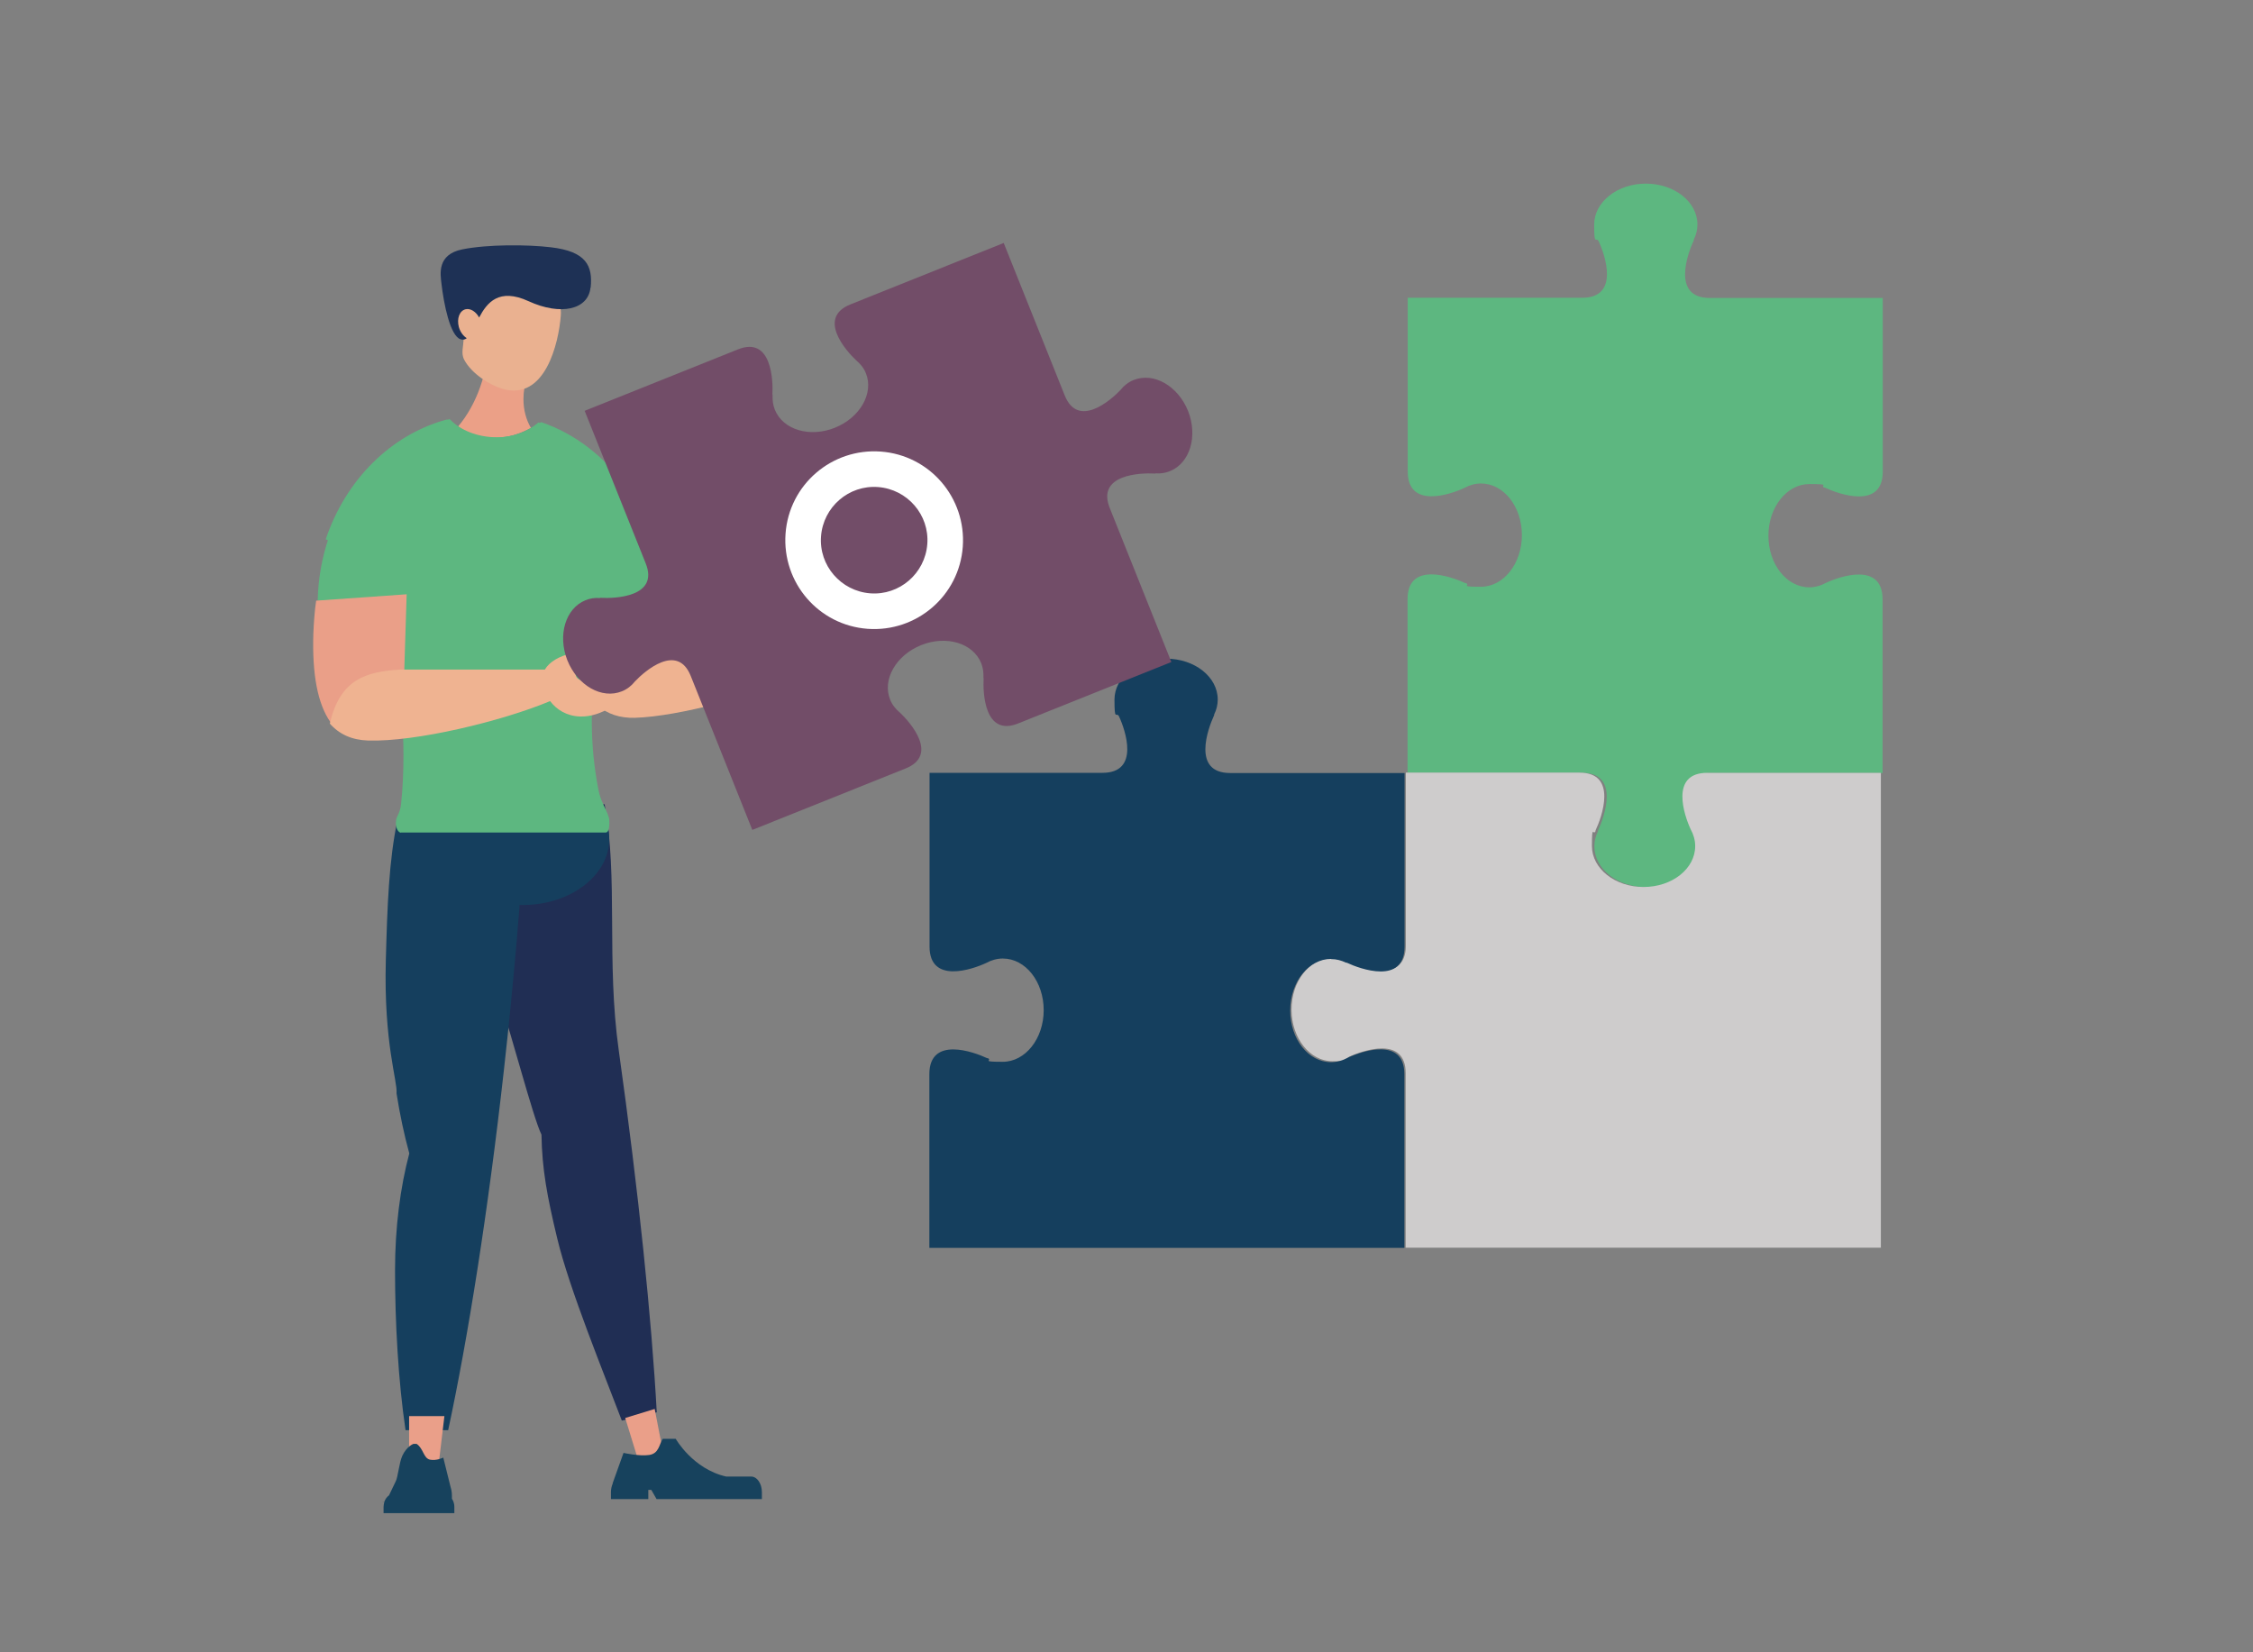 <?xml version="1.0" encoding="UTF-8"?>
<svg xmlns="http://www.w3.org/2000/svg" xmlns:xlink="http://www.w3.org/1999/xlink" version="1.1" viewBox="0 0 1200 880">
  <rect x="0" y="0" width="1200" height="880" fill="#808080" stroke="none"/>
  <!-- Generator: Adobe Illustrator 29.3.1, SVG Export Plug-In . SVG Version: 2.1.0 Build 151)  -->
  <defs>
    <style>
      .st0, .st1, .st2, .st3, .st4 {
        fill: none;
      }

      .st5 {
        fill: #299386;
      }

      .st6 {
        fill: #2e9285;
      }

      .st7 {
        fill: #eab190;
      }

      .st8 {
        fill: url(#Dégradé_sans_nom_29);
        opacity: .4;
      }

      .st9 {
        fill: #1a162e;
      }

      .st1 {
        stroke: #3e2b68;
      }

      .st1, .st3 {
        stroke-width: 2.3px;
      }

      .st1, .st3, .st10, .st4 {
        stroke-miterlimit: 10;
      }

      .st11 {
        fill: #56b6ca;
      }

      .st12 {
        fill: #e8bea9;
      }

      .st13 {
        fill: #154859;
      }

      .st2, .st14 {
        display: none;
      }

      .st15 {
        fill: #2b677e;
      }

      .st16 {
        fill: #42614c;
      }

      .st17 {
        fill: #324673;
      }

      .st18 {
        fill: #9dd1f1;
      }

      .st19 {
        fill: #2b2b47;
      }

      .st20 {
        fill: #eba087;
      }

      .st21 {
        fill: #278eae;
      }

      .st3 {
        stroke: #382b66;
      }

      .st22 {
        fill: #095b67;
      }

      .st23 {
        fill: #202e54;
      }

      .st24 {
        opacity: .2;
      }

      .st24, .st25 {
        fill: #fff;
      }

      .st26 {
        fill: #ecf5fc;
      }

      .st27 {
        fill: #5db77f;
      }

      .st28 {
        fill: #688997;
      }

      .st29 {
        fill: #fecb4b;
      }

      .st30 {
        fill: #edb6a2;
      }

      .st10 {
        fill: #bfcad0;
        stroke: #94a3ba;
        stroke-width: 1.7px;
      }

      .st10, .st31 {
        opacity: .3;
      }

      .st32 {
        isolation: isolate;
      }

      .st33 {
        fill: #9a9999;
      }

      .st34 {
        fill: #63718a;
      }

      .st35 {
        fill: #11353e;
      }

      .st36 {
        fill: #1e3155;
      }

      .st37 {
        fill: #cecee9;
      }

      .st38 {
        fill: #d9e8e6;
      }

      .st39 {
        fill: #e5803d;
      }

      .st40 {
        fill: #5db780;
      }

      .st41 {
        fill: #633f0e;
      }

      .st42 {
        fill: #0a343b;
      }

      .st43 {
        fill: #ea9f88;
      }

      .st44 {
        fill: #fbd0bb;
      }

      .st45 {
        fill: #3e9068;
      }

      .st46 {
        fill: #415980;
      }

      .st47 {
        fill: #f3f2f2;
      }

      .st48 {
        fill: #749dd3;
      }

      .st49 {
        fill: #6e819e;
      }

      .st50 {
        fill: #808181;
      }

      .st51 {
        fill: #724d68;
      }

      .st4 {
        stroke: #3e9068;
        stroke-width: .8px;
      }

      .st52 {
        fill: #d3af95;
      }

      .st53 {
        fill: #ea9f89;
      }

      .st54 {
        fill: #dedede;
      }

      .st55 {
        fill: #efb391;
      }

      .st56 {
        fill: #e9e5dd;
      }

      .st57 {
        fill: #528bbf;
      }

      .st58 {
        fill: #e2e2e1;
      }

      .st59 {
        fill: #1e1e1c;
      }

      .st60 {
        fill: #f2f2f2;
      }

      .st60, .st61 {
        mix-blend-mode: multiply;
      }

      .st62 {
        fill: #d08f5a;
      }

      .st63 {
        fill: #17425d;
      }

      .st64 {
        fill: #43b8b0;
      }

      .st65 {
        fill: #cecccc;
      }

      .st66 {
        fill: #f3c6a0;
      }

      .st67 {
        fill: #89bcc9;
        opacity: .7;
      }

      .st31 {
        fill: #c7d0dd;
      }

      .st68 {
        fill: #153f5e;
      }

      .st69 {
        fill: #f9f19a;
      }

      .st70 {
        fill: #aecde0;
      }

      .st71 {
        fill: #f7f9fb;
      }

      .st72 {
        clip-path: url(#clippath);
      }

      .st73 {
        fill: #999;
      }

      .st74, .st61 {
        fill: #cdcccc;
      }

      .st75 {
        fill: #bb745d;
      }
    </style>
    <linearGradient id="Dégradé_sans_nom_29" data-name="Dégradé sans nom 29" x1="761.8" y1="18.2" x2="761.8" y2="122.4" gradientTransform="translate(164.2 342.9) rotate(.6)" gradientUnits="userSpaceOnUse">
      <stop offset=".2" stop-color="#405150"/>
      <stop offset="1" stop-color="#8dcad2" stop-opacity="0"/>
    </linearGradient>
    <clipPath id="clippath">
      <rect class="st0" x="0" y=".1" width="1198.6" height="674.6"/>
    </clipPath>
  </defs>
  <g class="st32">
    <g id="Ebene_1" class="st14">
      <g>
        <path class="st23" d="M925.2,419.2c-1.6,27.2-.3,34.9-7.7,69.3-11.5,53.4-10.2,40.8-11.3,48.3-5.1,13.2-20.1,71.1-25.7,82.2-.3,22.6-3.7,40.3-10.3,67.8-7.8,32.8-30.7,88.5-42.2,119l-22.8-5.4c3.3-60.8,11.8-144.2,24.8-236,8.3-58.8.3-113.4,9.4-161.1l85.8,15.9Z"/>
        <path class="st68" d="M974.6,413.5c5.7,26.8,6.6,56.2,7.5,91.4,1.5,54.6-7.8,79.5-7,87.1-2.2,14-5.1,27.2-8.4,39.3,5.9,22,9.3,48.3,9.3,76.6,0,33.8-2,71.9-6.9,104.3h-27.8c-12.9-59.9-26.1-143-36.5-235.3-6.6-59.1-11.3-114.8-14-163.3h83.8Z"/>
        <path class="st68" d="M836.3,425.9c0,23.8,25.3,43.2,56.5,43.2s56.5-19.3,56.5-43.2c0-23.8-25.3-43.2-56.5-43.2-31.2,0-56.5,19.3-56.5,43.2Z"/>
        <polygon class="st53" points="947.4 831.7 967 831.7 967 802.9 944 802.9 947.4 831.7"/>
        <path class="st63" d="M937.5,862v4.2h46.2v-4.2c0-1.1-.2-2.1-.5-3.1,2-.1,1.6-.1,0-.1-.6-1.8-1.7-3.3-3.1-4.3-1.3-2.5-2.9-5.7-4.4-9.2-1.4-3-2.1-12.2-4.2-16.7-2.9-6.3-7.2-7.7-7.2-7.7h-2.1c-4.6,3.1-4.4,9.3-8.7,10.3-4.3.9-8.7-1.3-8.7-1.3l-4.8,19.3c-.5,1.6-.8,3.5-.8,5.6v2c-1,1.5-1.5,3.3-1.5,5.3ZM957,853.3h0s-1.3,0-1.3,0h0s1.3,0,1.3,0Z"/>
        <polygon class="st53" points="801.1 826.6 817.4 831.6 825.8 804.1 806.6 798.2 801.1 826.6"/>
        <path class="st63" d="M834,846.8l-7.1-19.9s-10.4,2.3-16.8,1.4c-6.4-1-6.3-6.8-8.9-10.6h-8.5s-11.1,19.7-33,24.7h-16.4c-3.8,0-6.9,4.6-6.9,10.2v4.5h68.8l3.5-6h1.9v6h24.5v-4.5c0-2.1-.5-4.1-1.2-5.7Z"/>
        <path class="st20" d="M951.7,163c-9.2,3.4-19.6,5.3-30.6,5.3s-24.5-2.5-34.5-6.9c4-5,6.4-11.6,6.4-18.8s-4.4-18.5-11.2-23.7v-12.3h40.9c1.8,22.9,12.8,43,29.1,56.4Z"/>
        <path class="st7" d="M867.9,83.9c-1.3-17.9,18.2-19.9,32.5-21,9.2-.7,17.5,0,23.6,9.1,1.5-2.2,4.8,1.7,7.2,1.6,4.9-.2,7.9,1.3,8.2,8.2.3,6.9-2.4,16.5-7.3,16.7-.2,0-.5,0-.7,0-.2,5.6-1.3,7.8-3.7,12.4-4.7,9-13.4,18.5-21.9,21-27.8,8-36.7-30.1-38-48Z"/>
        <path class="st41" d="M858,65.1c-1.5-14.4,10.7-25.3,33.7-28,15.3-1.8,24,.3,40.5,3.6,16.8,3.3,14.4,16.4,13.7,22-1.6,14-5.8,34.5-12.6,36.7-1.6.5-2.9.2-4.1-.7,2.3-1.4,4.2-4,5.1-7.2,1.5-5.5-.4-10.7-4.4-11.7-3.2-.8-6.8,1.6-8.8,5.4-5.2-9.8-13-19.5-32.3-10.6-21.1,9.7-29.4,4.9-30.9-9.5Z"/>
        <path class="st27" d="M924.7,274.6c-43.8,0-85.5-2.3-123.4-6.5,2.1-54,34.9-99.2,79.5-114.4,7,6.1,17.3,9.9,28.9,9.9s24-4.7,30.9-11.9c48.5,13,84.8,60.9,86.2,118.5-32,2.8-66.4,4.4-102.1,4.4Z"/>
        <path class="st43" d="M801.1,267.6l-2.4,42.2c22.8,5.4,37.5,15,42.3,29.9,8.7-9.5,13.6-25.3,14.9-47.6.3-5.2-.9-17.7-1.3-22.6l-53.5-2Z"/>
        <path class="st55" d="M843.8,338.7c-4-24.7-19.8-29.4-39.8-31.8h0l-88.1-5.1c-2.4-4.3-8.2-7.9-15.9-9.8-1.4-.3-3.2,1.7-3.2,3.1-.4,6.2,3.6,12-8.5,11.7-5.6-.2-16.8-.8-22.8-1.9-1.5-.3-6.7-.2-3.5,4.4,5,7.2,17,16.6,30.1,17,8.3.2,14.7-3,19-7.3,28.2,12.6,79.5,26.9,108.7,27.7,9.8.3,17.8-2.4,24.1-8Z"/>
        <path class="st27" d="M972.3,421.8h-133.7c-3.1,0-2.5-8.5-2.1-9.8,2.6-7.7,5.2-9.7,6.9-18.4,2.7-13.8,4.2-28.8,4.2-44.7,0-50.4-15.2-98-35.1-126.2,13.2-32.7,38.6-58.1,69.9-68.7,7,6.1,17.3,9.9,28.9,9.9,12.8,0,24-4.7,30.9-11.9,36.6,9.8,64.8,40,77.7,78.7-28.9,12.7-49.3,70.6-49.3,140.7s.6,21.6,1.6,31.9c.6,5.6,2.9,8,3.2,10,.8,5.6-1.6,8.5-3.2,8.5Z"/>
        <path class="st55" d="M979.5,266.1l1.6,50.6c25,4.9,30.7,15.4,37.4,32.8,8.3-11.9,12-31.2,11.2-57.8-.2-6.2-1.8-16.1-2.7-21.9l-47.5-3.7Z"/>
        <path class="st55" d="M1018.7,350.5c-6.7-29.3-24.1-33.8-45.7-35.2h-94.7c-3-5.1-9.6-9-18-10.7-1.5-.3-3.2,2.3-3.2,3.9.2,7.4,5.1,14.1-8,14.5-6,.2-18.1.2-24.6-.8-1.6-.2-7.1.2-3.3,5.4,6,8.2,19.8,18.7,33.8,18.3,8.9-.3,15.4-4.6,19.6-10,31.4,13.1,87.7,26.7,119,25.7,10.5-.3,18.8-4.1,25-11.2Z"/>
      </g>
      <g>
        <path class="st74" d="M204,125.1h231.1c12.9,0,23.3,10.4,23.3,23.3v206.7c0,12.9-10.4,23.3-23.3,23.3h-231.1c-12.9,0-23.3-10.4-23.3-23.3v-206.7c0-12.9,10.4-23.3,23.3-23.3Z"/>
        <path class="st47" d="M234.7,125.1h202c12.9,0,23.3,10.4,23.3,23.3v206.7c0,12.9-10.4,23.3-23.3,23.3h-202c-12.9,0-23.3-10.4-23.3-23.3v-206.7c0-12.9,10.4-23.3,23.3-23.3Z"/>
        <ellipse class="st54" cx="336" cy="252.1" rx="82.8" ry="82.7"/>
        <path class="st74" d="M336,169.4c-2.1,0-4.2.1-6.2.3,42.8,3.2,76.6,38.9,76.6,82.4s-33.8,79.3-76.6,82.4c2.1.2,4.1.3,6.2.3,45.7,0,82.8-37,82.8-82.7s-37.1-82.7-82.8-82.7Z"/>
        <g>
          <path class="st50" d="M303,252.1c0,7-5.7,12.7-12.7,12.7s-12.7-5.7-12.7-12.7,5.7-12.7,12.7-12.7,12.7,5.7,12.7,12.7Z"/>
          <path class="st50" d="M380.5,252.1c0,7-5.7,12.7-12.7,12.7s-12.7-5.7-12.7-12.7,5.7-12.7,12.7-12.7,12.7,5.7,12.7,12.7Z"/>
        </g>
        <g>
          <path class="st33" d="M290.3,239.5c-.8,0-1.6,0-2.4.2,5.9,1.1,10.3,6.2,10.3,12.4s-4.4,11.3-10.3,12.4c.8.1,1.6.2,2.4.2,7,0,12.7-5.7,12.7-12.7s-5.7-12.7-12.7-12.7Z"/>
          <path class="st33" d="M367.8,239.5c-.8,0-1.6,0-2.4.2,5.9,1.1,10.3,6.2,10.3,12.4s-4.4,11.3-10.3,12.4c.8.1,1.6.2,2.4.2,7,0,12.7-5.7,12.7-12.7s-5.7-12.7-12.7-12.7Z"/>
        </g>
      </g>
      <path class="st44" d="M641.7,292.1c7.3,1.6,12.5,6.2,11.6,10.2-.9,4-7.5,6-14.9,4.4-7.3-1.6-12.5-6.2-11.6-10.2.9-4,7.5-6,14.9-4.4Z"/>
      <path class="st61" d="M722.1,305.3c2.4-1.8,5.4-2.5,8.3-2l34.4,5.9c2.8.5,5.4-1.4,5.9-4.2v-.5c.5,0,.9.1,1.3.2.2,0,6.1.6,14.9,3l8.1-24.6c-9.6-2.8-17-3.8-19.8-4.1v-.6c.6-2.8-1.3-5.4-4.1-5.9l-21.5-3.7-.8,20.3-107.9,2.2-1.7,17.1,63.5,11.1,19.3-14.1Z"/>
      <path class="st74" d="M1422.2,546.4c-54.5,69.7-355,151.9-414.5,160.6-80.1,11.8-149.4-.4-184.4-14.4-23.6-9.5-37.4-21.1-42-35.5-9.2-28.5,17.3-70.4,43-110.8,21.9-34.5,44.5-70.1,50.1-103.8,8.9-53.8,1.1-96.7-23.3-127.7-32.1-40.7-80.6-44.7-82.7-44.8-7.1-.5-13.3,4.8-13.8,11.9-.5,7.1,4.8,13.3,11.9,13.9.4,0,39.7,3.5,64.5,35.3,19.5,25,25.6,61.1,17.9,107.2-4.7,28.5-25.9,61.9-46.4,94.2-30.2,47.6-58.7,92.5-45.8,132.6,7.1,22.2,25.8,39,57,51.5,34,13.6,80.8,20.9,129.3,20.9s46.1-1.6,68.6-4.9c64.2-9.5,371.4-93.9,431.1-170.3"/>
      <path class="st60" d="M766.3,295.8c.1,0,3.2.3,8.2,1.4l-.9-26.5c-3-.5-5-.6-5.3-.7-7.1-.5-13.3,4.8-13.8,11.9-.5,7.1,4.8,13.3,11.9,13.9Z"/>
      <g>
        <path class="st74" d="M519.2,264.1c-6.9-1.2-13.4,3.4-14.6,10.3-1.2,6.9,3.5,13.4,10.4,14.6l83.3,14.2,4.3-24.9-83.3-14.2Z"/>
        <path class="st74" d="M527.3,191c-6.9-1.2-13.4,3.4-14.6,10.3-1.2,6.9,3.5,13.4,10.4,14.6l66.3,11.3,4.3-24.9-66.3-11.3Z"/>
        <path class="st47" d="M765.4,263.6l-34.4-5.9c-2.9-.5-5.5-2.2-7.2-4.6l-42.3-61.7c-3.6-5.2-9.1-8.7-15.2-9.8l-63.4-11.1c-5.7-1-16.6,34.7-24.3,79.7-7.7,45-9.3,82.3-3.6,83.3l63.4,11.1c6.2,1.1,12.6-.4,17.6-4.1l60.4-44.1c2.4-1.8,5.4-2.5,8.3-2l34.4,5.9c2.8.5,5.4-1.4,5.9-4.2l4.6-26.6c.5-2.8-1.4-5.4-4.2-5.9Z"/>
      </g>
      <path class="st51" d="M636.8,216.5c-24.3,0-44.1,19.7-44.1,44.1s19.7,44.1,44.1,44.1,44.1-19.7,44.1-44.1h0c0-24.3-19.7-44.1-44.1-44.1ZM636.8,287c-14.6,0-26.4-11.8-26.4-26.4s11.8-26.4,26.4-26.4,26.4,11.8,26.4,26.4h0c0,14.6-11.8,26.4-26.4,26.4Z"/>
      <rect class="st0" x="0" y="-64.9" width="1200.2" height="675.3"/>
    </g>
    <g id="Ebene_1_Kopie" class="st14">
      <g>
        <ellipse class="st42" cx="1024.3" cy="358" rx="261.9" ry="127.5" transform="translate(655.6 1378.5) rotate(-89.4)"/>
        <rect class="st22" x="1002.5" y="96" width="21.9" height="523.8" transform="translate(3.8 -10.7) rotate(.6)"/>
        <ellipse class="st68" cx="996.2" cy="357.7" rx="261.9" ry="127.5" transform="translate(628 1350.1) rotate(-89.4)"/>
        <ellipse class="st25" cx="971.2" cy="354.9" rx="199.4" ry="95" transform="translate(606.1 1322.4) rotate(-89.4)"/>
        <ellipse class="st51" cx="956.2" cy="356" rx="138.1" ry="65" transform="translate(590.1 1308.4) rotate(-89.4)"/>
        <ellipse class="st25" cx="936.8" cy="356.2" rx="83" ry="40.5" transform="translate(570.7 1289.2) rotate(-89.4)"/>
        <ellipse class="st73" cx="925.5" cy="356.1" rx="35.9" ry="17.4" transform="translate(559.7 1277.8) rotate(-89.4)"/>
        <polygon class="st56" points="836.1 358.2 836.2 345.7 925.5 352.9 836.1 358.2"/>
        <polygon class="st40" points="362.3 402 298.6 401.3 326 345.4 299.8 288.8 363.4 289.5 432.6 346.5 362.3 402"/>
        <polygon class="st28" points="836.1 359.2 830.8 359.7 830.9 343.7 836.2 344.3 836.1 359.2"/>
        <polygon class="st45" points="830.8 360.6 805.6 365.4 805.9 337.5 831 342.8 830.8 360.6"/>
        <polygon class="st45" points="298.6 401.3 362.3 402 432.6 346.5 326 345.4 298.6 401.3"/>
        <polygon class="st40" points="338.9 352.2 778.6 372.4 805.6 367.7 805.9 335.6 778.7 330.3 339.1 341.3 338.9 352.2"/>
        <polygon class="st25" points="836.2 352 836.2 345.7 925.5 352.9 836.2 352"/>
        <polygon class="st45" points="638.7 333.6 339.1 341.1 338.9 351.9 638.4 365.7 638.7 333.6"/>
        <polygon class="st24" points="347 344.7 778.8 343.3 826.7 350.6 826.7 346.9 778.8 337 347 343.5 347 344.7"/>
        <polygon class="st24" points="413.2 339.2 423.3 339 363.4 289.5 299.9 288.8 305.7 291.4 362.3 294.1 413.2 339.2"/>
        <polygon class="st16" points="415 360.4 338.9 352.2 420.3 355.7 415 360.4"/>
        <polygon class="st8" points="958.1 473.7 891.1 473 925.7 369.1 958.1 473.7"/>
        <polygon class="st56" points="854.8 330.8 857.9 320.7 928 348.2 854.8 330.8"/>
        <polygon class="st40" points="462.5 250.9 411.4 234.9 447 196.5 439.7 144.6 490.8 160.6 532.6 223.3 462.5 250.9"/>
        <polygon class="st28" points="854.5 331.5 850.1 330.7 854.2 317.8 858.3 319.6 854.5 331.5"/>
        <polygon class="st45" points="849.9 331.4 828.5 329.2 835.5 306.7 854.4 317.1 849.9 331.4"/>
        <polygon class="st45" points="411.4 234.9 462.5 250.9 532.6 223.3 447 196.5 411.4 234.9"/>
        <polygon class="st40" points="455.8 205.1 805 328.2 827.9 331 835.9 305.2 815.3 294.4 458.5 196.4 455.8 205.1"/>
        <polygon class="st25" points="856.3 325.8 857.9 320.7 928 348.2 856.3 325.8"/>
        <polygon class="st45" points="701.8 263 458.6 196.2 455.9 204.9 693.7 288.8 701.8 263"/>
        <polygon class="st24" points="464.1 201.1 812.2 304.8 849 322.4 850 319.4 813.8 299.8 464.4 200.1 464.1 201.1"/>
        <polygon class="st24" points="518.7 212.8 526.9 215 490.8 160.6 439.7 144.6 443.7 148.1 488.7 164 518.7 212.8"/>
        <polygon class="st16" points="515.1 230.2 455.8 205.1 520.4 227.7 515.1 230.2"/>
        <polygon class="st56" points="871.6 380.1 869 372.2 926.5 357.7 871.6 380.1"/>
        <polygon class="st40" points="583.8 508.3 543.7 521.4 549 480.4 520.6 450.6 560.6 437.5 616.1 458.5 583.8 508.3"/>
        <polygon class="st28" points="871.8 380.7 868.6 382.1 865.3 372 868.7 371.3 871.8 380.7"/>
        <polygon class="st45" points="868.7 382.7 854 391.1 848.2 373.5 865.1 371.5 868.7 382.7"/>
        <polygon class="st45" points="543.7 521.4 583.8 508.3 616.1 458.5 549 480.4 543.7 521.4"/>
        <polygon class="st40" points="558.6 482 838.6 401.2 854.5 392.5 847.9 372.3 829.7 374.8 556.3 475.1 558.6 482"/>
        <polygon class="st25" points="870.3 376.1 869 372.2 926.5 357.7 870.3 376.1"/>
        <polygon class="st45" points="742.6 406.6 556.3 475 558.5 481.8 749.2 426.8 742.6 406.6"/>
        <polygon class="st24" points="562 475.6 832.5 382.9 864.1 377.3 863.3 374.9 831.2 378.9 561.8 474.8 562 475.6"/>
        <polygon class="st24" points="602.4 458.1 608.7 455.8 560.6 437.5 520.6 450.6 524.8 450.9 560.8 440.6 602.4 458.1"/>
        <polygon class="st16" points="608 470.9 558.6 482 610.3 466.9 608 470.9"/>
      </g>
      <g>
        <path class="st23" d="M355,480.5c1.3,21.5.3,27.6,6.1,54.8,9.1,42.2,8.1,32.3,8.9,38.2,4,10.4,15.9,56.2,20.3,65,.3,17.8,2.9,31.9,8.1,53.6,6.2,26,24.2,70,33.4,94.1l18-4.3c-2.6-48.1-9.4-114-19.6-186.6-6.6-46.5-.2-89.6-7.4-127.4l-67.8,12.6Z"/>
        <path class="st68" d="M315.9,476c-4.5,21.2-5.2,44.4-6,72.3-1.2,43.2,6.2,62.9,5.6,68.8,1.8,11.1,4,21.5,6.6,31.1-4.6,17.4-7.3,38.2-7.3,60.5,0,26.7,1.6,56.9,5.5,82.4h22c10.2-47.3,20.6-113.1,28.8-186.1,5.3-46.7,8.9-90.8,11.1-129.1h-66.2Z"/>
        <path class="st68" d="M425.3,485.7c0,18.8-20,34.1-44.7,34.1-24.7,0-44.7-15.3-44.7-34.1,0-18.8,20-34.1,44.7-34.1,24.7,0,44.7,15.3,44.7,34.1Z"/>
        <polygon class="st53" points="337.4 806.6 322 806.6 322 783.8 340.2 783.8 337.4 806.6"/>
        <path class="st63" d="M344.1,826.4v-1.6c0-1.6-.2-3.1-.7-4.4l-3.8-15.2s-3.5,1.8-6.9,1c-3.4-.7-3.2-5.7-6.9-8.1h-1.6s-3.4,1.1-5.7,6.1c-1.7,3.6-2.3,10.8-3.4,13.2-1.2,2.7-2.5,5.3-3.5,7.2-1.1.8-2,1.9-2.5,3.4-1.3,0-1.6,0,0,.1-.2.8-.4,1.6-.4,2.4v3.3h36.6v-3.3c0-1.6-.5-3-1.2-4.2ZM330.9,823.6h0s-1.1,0-1.1,0h0s1,0,1,0Z"/>
        <polygon class="st53" points="453.1 802.6 440.2 806.5 433.6 784.8 448.7 780.1 453.1 802.6"/>
        <path class="st63" d="M427.1,818.5l5.6-15.7s8.2,1.8,13.3,1.1c5-.8,5-5.3,7-8.4h6.7s8.8,15.6,26.1,19.5h12.9c3,0,5.5,3.6,5.5,8.1v3.6s-54.4,0-54.4,0l-2.7-4.8h-1.5s0,4.8,0,4.8h-19.3v-3.6c0-1.7.4-3.2,1-4.5Z"/>
        <path class="st20" d="M345.5,274.7c5.5,2.7,11.8,4.2,18.5,4.2,7.7,0,14.8-2,20.9-5.4-2.4-4-3.8-9.2-3.8-14.9,0-7.8,2.7-14.6,6.8-18.7v-9.7h-24.7c-1.1,18.1-7.8,34-17.6,44.6Z"/>
        <path class="st7" d="M394.3,210.6c-2.8-13.9-18.1-11.4-29.2-9.2-7.2,1.4-13.4,3.7-16.1,11.9-1.6-1.3-3.3,2.3-5.2,2.7-3.8.9-5.8,2.7-4.5,8,1.3,5.3,5.3,12.1,9.1,11.2.2,0,.3-.1.5-.2,1.3,4.2.6,8,3.4,10.9,5.5,5.9,16.1,9.1,23.1,9.2,22.9.3,21.6-30.6,18.8-44.6Z"/>
        <path class="st69" d="M405.4,192.7c-1.9-11.3-7.2-17.4-25.4-14.6-12.1,1.8-31.9,7.2-43.7,13.1-12.1,6.1-7.5,15.5-5.8,19.7,4.1,10.3,11.6,25.1,17.3,25.3,1.3,0,2.3-.5,3-1.4-2-.6-4-2.2-5.4-4.4-2.3-3.9-1.9-8.3.9-9.8,2.3-1.3,5.5-.2,7.8,2.3,1.9-8.6,5.8-17.6,22.4-14.9,18.1,3,30.9-4,29-15.3Z"/>
        <path class="st48" d="M355.4,366.1c34.6,0,67.6-1.8,97.5-5.1-1.6-42.7-27.6-78.4-62.9-90.5-5.5,4.8-13.7,7.8-22.8,7.8-10.1,0-19-3.7-24.4-9.4-38.4,10.3-67.1,48.2-68.1,93.7,25.3,2.2,52.5,3.4,80.7,3.4Z"/>
        <path class="st48" d="M317.8,482.5c1.3,0,103.3,0,105.7,0,2.4,0,1.9-6.8,1.6-7.7-2-6.1-4.1-7.7-5.5-14.6-2.1-10.9-3.3-22.8-3.3-35.4,0-39.9,12-77.5,27.7-99.7-10.4-25.9-30.5-45.9-55.2-54.3-5.5,4.8-13.7,7.8-22.8,7.8-10.1,0-19-3.7-24.4-9.4-28.9,7.8-52.4,31.2-62.6,61.8,22.8,10.1,40.1,56.2,40.1,111.7,0,8.7-.4,17.1-1.2,25.2-.4,4.4-2.3,6.3-2.5,7.9-.6,4.4,1.2,6.7,2.5,6.7Z"/>
        <path class="st20" d="M442.4,357.4c4.7,46.4-2.2,52.7-11.8,53.6-9.5.9-18-3.9-22.8-50.4-4.7-46.4-.9-84.8,8.7-85.7,9.5-.9,21.1,36,25.8,82.4Z"/>
        <path class="st20" d="M421.8,254.6c3.8,11.1,2,21.3-5.1,23.6-7.1,2.3-13.1-5.4-16.9-16.5-3.8-11.1-4.6-14.2,2.5-16.4,7.1-2.3,15.6-1.7,19.5,9.3Z"/>
        <path class="st55" d="M440.7,401.2c-5.1.9-14.6,1.2-19.4,1.2-10.3,0-6.7-5.4-6.7-11.3,0-1.3-1.4-3.3-2.6-3-6.6,1.5-11.7,4.8-13.9,8.8l-74.8,2.4v-40.6s-46.7,4.8-46.7,4.8c-.6,4.6-.9,12.1-.9,17,0,37.3,10.6,56,32.4,56,24.7,0,68.9-12.1,93.4-23.3,3.4,4.2,8.7,7.4,15.7,7.4,11.1,0,21.7-8.6,26.3-15.3,2.9-4.2-1.5-4.4-2.8-4.2Z"/>
      </g>
      <g>
        <circle class="st39" cx="70.1" cy="746.7" r="4.5"/>
        <path class="st11" d="M84.6,762.6l4.1-17.2c-1.9-.2-3.9-.5-5.8-1-3.1-.8-6-1.9-8.8-3.3l-4.2,17.2c2.8,1.4,5.8,2.5,8.8,3.2,1.9.5,3.8.8,5.8,1Z"/>
        <path class="st17" d="M229.6,554l-2.1-8.2c-4.2,1.4-8.6,2.6-13,3.6-2.7.7-5.5,1.2-8.2,1.8l2.1,8.2c2.7-.5,5.5-1.1,8.2-1.8,4.4-1.1,8.7-2.3,13-3.6Z"/>
        <path class="st62" d="M152.2,243.6s-15.1-19.1-10.7-41.1c2.3-11.6,31.3-20.2,41.2-20.2s8.6,13.4,8.6,13.4c0,0,18.3,23.7,19.8,27.8l-9.3,6.5s10.9,19.8,4.8,22.8c-3.6,1.8-21,3.2-21,3.2l-2.5,29.3-30-9.3-1-32.4Z"/>
        <path class="st35" d="M168.8,195.9c-.6-6.9,14.3-2.2,21.6-4.3,4.7-1.4.2-9.3-5.7-11.9-10.8-4.9-26.5,5.8-26.5,5.8,0,0-16,7.6-18.5,18.1-2.5,10.5,6.3,38.5,6.3,38.5,0,0,1.7-1.9,4.8-5.6,10.8-2.6,5.7-14.7,11.5-15.3,5.8-.6,14.7,9.9,14.7,9.9l6.8-1.6s-14.5-26.6-15.1-33.5Z"/>
        <polygon class="st52" points="160.3 235.7 172.9 257.6 184.5 260 185.7 256 173.6 254.8 161.6 235.7 160.3 235.7"/>
        <polygon class="st62" points="206.3 219.3 195.3 200.8 211.2 223.5 209.7 225.1 206.3 219.3"/>
        <polygon class="st17" points="234.5 795.4 198.4 805.9 188.3 689.6 192.4 651.5 176.1 530.7 143.7 644.2 85.3 806 49.6 806 76.9 702.8 101.1 627.6 111.2 489.2 187.9 484.3 232.1 479.5 234.5 795.4"/>
        <path class="st40" d="M346.5,320.7l-61.5,22.4s-2.6,6.5-7.4-.5c-3.1-4.4-26.8-30.4-43.9-49l-15.5-18.5h-1.8c-.3-.4-.5-.6-.5-.6v.5c0,0-21.1-1.5-21.1-1.5l-10.5,90.6-42.2-96.1-49.9,35.8-13.4,23.5-3.2,51.1,36.1-28.7,4.9,60.1-6.9,84,129.8-8.5-14.6-134.6,10.6,6.9,45.3,36.2s8.1,0,10.8-3.5c2.6-3.5,65.1-37,65.1-37l-10.1-32.5Z"/>
        <polygon class="st17" points="195.6 645 192.2 687.6 199.6 802.3 188.1 685.6 191.9 645.4 176.1 530.7 180.6 514.9 195.6 645"/>
        <line class="st1" x1="123.8" y1="651.9" x2="111.6" y2="664.9"/>
        <polygon class="st9" points="291.3 824.6 221.5 824.6 216.3 819.7 211.8 824.6 199.6 824.6 199.6 802.3 234.3 797.6 251.6 813.1 291.3 821.7 291.3 824.6"/>
        <polygon class="st9" points="83.7 827.5 48.9 825.7 48 816.5 52.8 806 83.7 807.2 83.7 827.5"/>
        <polygon class="st25" points="184.2 364 141 269.1 148.5 268.4 176.1 283.3 187.9 271 194.8 273.4 184.2 364"/>
        <polygon class="st59" points="178.6 295.5 188.1 330.4 184.2 364 169.6 330.7 174.9 296.3 169.6 290.6 175.7 282.9 182.2 290.2 178.6 295.5"/>
        <polygon class="st45" points="132.3 286.5 184.2 364 142.1 267.9 133.5 279.2 141.5 279.6 132.3 286.5"/>
        <polygon class="st45" points="207.8 279.7 184.2 364 194.8 273.4 207.8 279.7"/>
        <polygon class="st15" points="110.8 494.9 172.9 492.5 230.9 485.2 110 490.5 110.8 494.9"/>
        <polygon class="st45" points="187.4 484.3 188.4 484.3 184.8 364.1 208.3 281 207.3 280.7 183.7 363.9 183.7 364 187.4 484.3"/>
        <line class="st3" x1="109.2" y1="323.4" x2="111.6" y2="349.4"/>
        <line class="st4" x1="221.8" y1="312.8" x2="224.8" y2="350.6"/>
        <polygon class="st62" points="372.8 307 377.4 311.5 371.1 321.1 385.2 318.7 394.1 325.4 393.7 331 381.6 338.4 368.5 342.7 356.9 344 349.8 330.6 372.8 307"/>
        <line class="st1" x1="118.7" y1="649.1" x2="99.7" y2="668.5"/>
        <line class="st1" x1="227.2" y1="645.4" x2="215.1" y2="658.4"/>
        <polygon class="st48" points="84.5 371.2 84.5 371.2 111.2 350.6 110 344.9 80.9 371 84.5 371.2"/>
        <polygon class="st40" points="81.1 397.9 115.6 362.4 108.9 291.4 90.1 304.8 45.6 387.5 53.4 490.6 81 485 81.1 397.9"/>
        <polygon class="st62" points="89.2 513.2 83.8 516.1 76.7 508.1 75 521 84.6 541 78.4 541.3 66.4 526.9 57.8 512.8 57.4 500.4 59.3 489.9 73.6 487.3 89.2 513.2"/>
      </g>
      <rect class="st0" x="18.4" y="37.5" width="1161.7" height="653.8"/>
    </g>
    <g id="Ebene_1_Kopie_Kopie">
      <g>
        <path class="st40" d="M904.2,450.7c0-3.2-.9-6.2-2.4-8.9-3.4-7.3-11.3-30.1,8.8-30.1h92.1v-92.5c0-20.1-22.8-12.2-30.1-8.8-2.7,1.5-5.8,2.4-8.9,2.4-12.1,0-21.8-12.3-21.8-27.5s9.8-27.5,21.8-27.5,5.4.7,7.9,1.9c.2,0,.4,0,.6.1,6.8,3.2,30.6,11.9,30.6-8.6v-92.5h-92.1c-20.5,0-11.8-23.7-8.6-30.6.1-.2.1-.4.1-.6,1.2-2.4,1.9-5.1,1.9-7.9,0-12.1-12.3-21.8-27.5-21.8s-27.5,9.8-27.5,21.8.9,6.2,2.4,8.9c3.4,7.3,11.3,30.1-8.8,30.1h-92.9v92.5c0,20.1,22.8,12.2,30.1,8.8,2.7-1.5,5.8-2.4,8.9-2.4,12.1,0,21.8,12.3,21.8,27.5s-9.8,27.5-21.8,27.5-5.4-.7-7.9-1.9c-.2,0-.4,0-.6-.1-6.8-3.2-30.6-11.9-30.6,8.6v92.5h92.9c20.5,0,11.8,23.7,8.6,30.6-.1.2-.1.4-.1.6-1.2,2.4-1.9,5.1-1.9,7.9,0,12.1,12.3,21.8,27.5,21.8s27.5-9.8,27.5-21.8Z"/>
        <path class="st65" d="M1001.8,664.6v-253h-92.5c-20.1,0-12.2,22.8-8.8,30.1,1.5,2.7,2.4,5.8,2.4,8.9,0,12.1-12.3,21.8-27.5,21.8s-27.5-9.8-27.5-21.8.7-5.4,1.9-7.9c0-.2,0-.4.1-.6,3.2-6.8,11.9-30.6-8.6-30.6h-92.5v92.1c0,20.5-23.7,11.8-30.6,8.6-.2-.1-.4-.1-.6-.1-2.4-1.2-5.1-1.9-7.9-1.9-12.1,0-21.8,12.3-21.8,27.5s9.8,27.5,21.8,27.5,6.2-.9,8.9-2.4c7.3-3.4,30.1-11.3,30.1,8.8v92.9h253Z"/>
        <path class="st68" d="M709,510.8c2.8,0,5.4.7,7.9,1.9.2,0,.4,0,.6.1,6.8,3.2,30.6,11.9,30.6-8.6v-92.5h-92.9c-20.5,0-11.8-23.7-8.6-30.6.1-.2.1-.4.1-.6,1.2-2.4,1.9-5.1,1.9-7.9,0-12.1-12.3-21.8-27.5-21.8s-27.5,9.8-27.5,21.8.9,6.2,2.4,8.9c3.4,7.3,11.3,30.1-8.8,30.1h-92.1v92.5c0,20.1,22.8,12.2,30.1,8.8,2.7-1.5,5.8-2.4,8.9-2.4,12.1,0,21.8,12.3,21.8,27.5s-9.8,27.5-21.8,27.5-5.4-.7-7.9-1.9c-.2,0-.4,0-.6-.1-6.8-3.2-30.6-11.9-30.6,8.6v92.5h253v-92.5c0-20.1-22.8-12.2-30.1-8.8-2.7,1.5-5.8,2.4-8.9,2.4-12.1,0-21.8-12.3-21.8-27.5s9.8-27.5,21.8-27.5Z"/>
        <path class="st23" d="M252,441.4c1.3,22.1.3,28.4,6.3,56.5,9.4,43.5,8.3,33.3,9.2,39.4,4.2,10.7,16.4,58,20.9,67,.3,18.4,3,32.9,8.4,55.3,6.4,26.8,25,72.2,34.4,97l18.6-4.4c-2.7-49.6-9.7-117.6-20.2-192.5-6.8-48-.2-92.4-7.6-131.4l-70,13Z"/>
        <path class="st68" d="M211.7,436.7c-4.6,21.8-5.4,45.8-6.2,74.6-1.2,44.5,6.4,64.8,5.7,71,1.8,11.4,4.1,22.2,6.8,32-4.8,18-7.6,39.4-7.6,62.4,0,27.5,1.7,58.7,5.6,85h22.7c10.5-48.8,21.3-116.6,29.7-191.9,5.4-48.2,9.2-93.6,11.4-133.2h-68.3Z"/>
        <ellipse class="st68" cx="278.4" cy="446.8" rx="46.1" ry="35.2"/>
        <polygon class="st53" points="233.9 777.7 217.9 777.7 217.9 754.2 236.7 754.2 233.9 777.7"/>
        <path class="st63" d="M240.7,798.1v-1.6c0-1.7-.3-3.2-.7-4.5l-3.9-15.7s-3.6,1.8-7.1,1.1c-3.5-.8-3.4-5.9-7.1-8.4h-1.7s-3.5,1.2-5.9,6.3c-1.7,3.7-2.3,11.2-3.5,13.6-1.3,2.8-2.6,5.4-3.6,7.5-1.1.8-2,2-2.5,3.5-1.4,0-1.6,0,0,.1-.2.8-.4,1.6-.4,2.5v3.4s37.7,0,37.7,0v-3.4c0-1.6-.5-3.1-1.3-4.3ZM227.1,795.3h0s-1.1,0-1.1,0h0s1.1,0,1.1,0Z"/>
        <polygon class="st53" points="353.2 773.6 339.9 777.6 333 755.2 348.7 750.4 353.2 773.6"/>
        <path class="st63" d="M326.3,790l5.8-16.2s8.5,1.9,13.7,1.1c5.2-.8,5.2-5.5,7.2-8.6h6.9s9.1,16.1,26.9,20.1h13.3c3.1,0,5.7,3.7,5.7,8.3v3.7h-56.1s-2.8-4.9-2.8-4.9h-1.6s0,4.9,0,4.9h-19.9v-3.7c0-1.7.4-3.3,1-4.7Z"/>
        <path class="st20" d="M242.2,229.2c5.7,2.7,12.2,4.3,19.1,4.3,7.9,0,15.2-2.1,21.5-5.6-2.5-4.1-4-9.5-4-15.4,0-8,2.8-15.1,7-19.3v-10s-25.5,0-25.5,0c-1.1,18.7-8,35.1-18.1,46Z"/>
        <path class="st7" d="M298.7,168c1.1-14.6-14.8-16.3-26.5-17.1-7.5-.6-14.3,0-19.2,7.4-1.2-1.8-3.9,1.4-5.9,1.3-4-.2-6.5,1.1-6.7,6.7-.2,5.6,1.9,13.5,5.9,13.6.2,0,.4,0,.6,0,.1,4.6-1.6,8.1.4,11.8,3.9,7.3,13.5,13.4,20.4,15.4,22.7,6.6,29.9-24.5,31-39.1Z"/>
        <path class="st36" d="M314.6,153.2c1.2-11.7-2.4-19.3-21.2-21.5-12.5-1.5-33.7-1.6-47.1,1.1-13.7,2.7-11.7,13.4-11.2,18,1.3,11.4,4.7,28.1,10.2,29.9,1.3.4,2.4.2,3.3-.6-1.8-1.1-3.4-3.2-4.2-5.9-1.2-4.5.3-8.7,3.6-9.5,2.6-.6,5.5,1.3,7.2,4.4,4.2-8,10.6-15.9,26.3-8.7,17.2,7.9,31.8,4.5,33-7.2Z"/>
        <path class="st40" d="M252.4,323.4c35.7,0,69.7-1.9,100.6-5.3-1.7-44-28.4-80.9-64.8-93.3-5.7,4.9-14.1,8.1-23.5,8.1-10.4,0-19.6-3.8-25.2-9.7-39.6,10.6-69.2,49.7-70.3,96.6,26.1,2.3,54.1,3.6,83.3,3.6Z"/>
        <path class="st43" d="M351,316.2l2,34.4c-18.6,4.4-30.6,12.2-34.5,24.4-7.1-7.7-11.1-20.6-12.1-38.8-.2-4.2-.3-10.7,0-14.6l44.7-5.4Z"/>
        <path class="st55" d="M318.3,375.7c3.2-20.2,16.1-24,32.5-25.9h0l71.8-4.1c2-3.5,6.7-6.5,13-8,1.1-.3,2.6,1.4,2.6,2.5.3,5.1-3,9.8,7,9.5,4.6-.1,13.7-.7,18.6-1.6,1.2-.2,5.4-.2,2.9,3.6-4.1,5.9-13.9,13.6-24.5,13.9-6.7.2-12-2.4-15.5-5.9-23,10.3-64.8,21.9-88.6,22.6-8,.2-14.5-2-19.7-6.5Z"/>
        <path class="st40" d="M213.6,443.4c1.3,0,106.5,0,109,0,2.5,0,2-7,1.7-8-2.1-6.3-4.2-7.9-5.6-15-2.2-11.2-3.5-23.5-3.5-36.5,0-41.1,12.4-79.9,28.6-102.9-10.8-26.7-31.5-47.3-57-56-5.7,4.9-14.1,8.1-23.5,8.1-10.4,0-19.6-3.8-25.2-9.7-29.9,8-54,32.2-64.6,63.8,23.6,10.4,41.4,58,41.4,115.2,0,8.9-.4,17.6-1.3,26-.5,4.6-2.4,6.5-2.6,8.2-.7,4.5,1.3,6.9,2.6,6.9Z"/>
        <path class="st43" d="M216.6,316.5l-1.3,41.3c-20.4,4-33.9,12.5-39.3,26.8-6.8-9.7-9.8-25.4-9.1-47.2.2-5,.7-12.7,1.5-17.5l48.3-3.4Z"/>
        <path class="st55" d="M175.7,385.3c5.5-23.9,19.6-27.5,37.3-28.7h77.2c2.4-4.1,7.8-7.3,14.6-8.7,1.3-.3,2.6,1.8,2.6,3.2-.2,6.1-4.2,11.5,6.5,11.8,4.9.2,14.7.1,20-.6,1.3-.2,5.8.2,2.7,4.4-4.9,6.7-16.2,15.3-27.6,14.9-7.2-.2-12.6-3.7-16-8.2-25.6,10.7-71.5,21.8-97,21-8.6-.3-15.3-3.3-20.4-9.1Z"/>
        <path class="st51" d="M522.6,353.2c1,2.5,1.3,5,1.2,7.6,0,.2.1.4.1.6-.4,7.2.3,31.2,18.4,23.9l81.6-32.7-32.8-82c-7.3-18.1,16.7-18.8,23.9-18.4.2,0,.4,0,.6-.1,2.6.2,5.2-.2,7.6-1.2,10.6-4.3,14.9-18.6,9.6-32-5.4-13.4-18.3-20.8-29-16.5-2.8,1.1-5.2,3-7,5.3-5.3,5.6-22.6,20.6-29.7,2.9l-32.5-81.2-81.6,32.7c-17.8,7.1-2.7,24.4,2.9,29.7,2.3,1.9,4.2,4.2,5.3,7,4.3,10.6-3.1,23.6-16.5,29-13.4,5.4-27.7,1.1-32-9.6-1-2.5-1.3-5-1.2-7.6,0-.2-.1-.4-.1-.6.4-7.2-.3-31.2-18.4-23.9l-81.6,32.7,32.5,81.2c7.3,18.1-16.7,18.8-23.9,18.4-.2,0-.4,0-.6.1-2.6-.2-5.2.2-7.6,1.2-10.6,4.3-14.9,18.6-9.6,32,5.4,13.4,18.3,20.8,29,16.5,2.8-1.1,5.2-3,7-5.3,5.3-5.6,22.6-20.6,29.7-2.9l32.8,82,81.6-32.7c17.8-7.1,2.7-24.4-2.9-29.7-2.3-1.9-4.2-4.2-5.3-7-4.3-10.6,3.1-23.6,16.5-29,13.4-5.4,27.7-1.1,32,9.6Z"/>
        <path class="st25" d="M469.1,240.5c-26.1-1.9-48.8,17.6-50.7,43.7-1.9,26.1,17.6,48.8,43.7,50.7s48.8-17.6,50.7-43.7h0c1.9-26.1-17.6-48.8-43.7-50.7ZM463.5,316c-15.6-1.2-27.4-14.8-26.2-30.4,1.2-15.6,14.8-27.4,30.4-26.2s27.4,14.8,26.2,30.4h0c-1.2,15.6-14.8,27.4-30.4,26.2Z"/>
      </g>
    </g>
    <g id="Ebene_1_Kopie_Kopie_Kopie" class="st14">
      <rect class="st47" x="0" y=".1" width="1198.6" height="674.6"/>
      <rect class="st2" x="0" y=".1" width="1198.6" height="674.6"/>
      <g class="st72">
        <ellipse class="st31" cx="726.6" cy="796.2" rx="128.6" ry="22.1"/>
        <rect class="st57" x="794.6" y="554.6" width="161.3" height="39.4" rx="14.8" ry="14.8"/>
        <polygon class="st57" points="966.1 770.4 866.5 762.6 866.5 746.1 966.1 763.3 966.1 770.4"/>
        <polygon class="st57" points="766.8 770.4 866.5 762.6 866.5 746.1 766.8 763.3 766.8 770.4"/>
        <ellipse class="st57" cx="966.9" cy="786.1" rx="10.6" ry="11"/>
        <ellipse class="st57" cx="766.8" cy="784.5" rx="10.6" ry="11"/>
        <rect class="st57" x="960.8" y="770.1" width="3.8" height="7.4"/>
        <rect class="st57" x="768.9" y="768.5" width="3.8" height="7.4"/>
        <ellipse class="st57" cx="866.5" cy="786.1" rx="10.6" ry="11"/>
        <rect class="st57" x="864.6" y="767" width="3.8" height="11.8"/>
        <rect class="st57" x="860.5" y="758.2" width="12.1" height="10.2"/>
        <rect class="st57" x="842.3" y="580.9" width="48.3" height="89.5"/>
        <rect class="st57" x="858.2" y="652.3" width="16.6" height="94.9"/>
        <polygon class="st9" points="620 786.9 677.1 791.1 685.1 791.7 695.1 792.5 697.8 756.7 669.4 754.8 654.2 767.5 620.4 782.2 620 786.9"/>
        <rect class="st66" x="678.7" y="736.6" width="12.7" height="25.4" transform="translate(-113.3 1376.6) rotate(-85.7)"/>
        <polygon class="st9" points="731.5 795.2 788.7 796.6 796.7 796.8 806.7 797.1 807.6 761.1 779.2 760.7 764.6 774.1 731.6 790.5 731.5 795.2"/>
        <rect class="st66" x="788.2" y="741.7" width="12.7" height="25.4" transform="translate(20.6 1530) rotate(-88.6)"/>
        <path class="st17" d="M744,628.5c13.3-25,81.5-13.7,129.6-54.6,48.1-40.9-74.7-46.3-74.7-46.3,0,0-70.7,39.1-83.4,42.7-12.7,3.6-19.7,17.8-24,41.1-4.4,23.3-37.1,143.4-37.1,143.4l51.5,4.6s24.9-105.9,38.2-130.9Z"/>
        <path class="st46" d="M827.6,619.6c8.5-27,66.8-15.9,106.5-65,39.7-49.1-76.9-16.1-76.9-16.1,0,0-58.3,30.4-70.1,36.3-11.8,5.9-16.1,21.1-16.1,44.8v142.8h41.4s6.8-115.8,15.2-142.8Z"/>
        <path class="st40" d="M945.9,536.8s-9,24-78,16.2c-69.1-7.8-76.6-26.5-76.6-26.5,0,0,5.9-114.8,12.7-150.3,6.8-35.5,40.6-47.3,40.6-47.3l29.1,12,28.4-12s40.6-1.1,50.7,41.1c10.1,42.3-6.8,166.8-6.8,166.8Z"/>
        <path class="st26" d="M867.5,553.7c.5,0,.9,0,1.4.1,19.2-59.7,32.7-153.7,32.7-224.3,0,0,.7,7.9-29.4,12-30.2,4.1-25-12-25-12-16.2,34.4-13.6,155.3-28.4,214.4,11.3,3.7,26.9,7.3,48.8,9.7Z"/>
        <path class="st45" d="M794,399.5l-2.9,37.9-50.9,49.3c-.7,8.8,14.3,18.9,23.1,19.5l29.9-4c1.7-29.3,5.2-83.8,9.3-115.7-4.7,2.5-8.1,7.3-8.5,12.9Z"/>
        <path class="st66" d="M876.8,492.4l-7.8-15.3-50,14.5c-6.2-1.5-14.1-2.4-22.7-2.4-19.8,0-35.8,4.8-35.8,10.7s16,10.7,35.8,10.7,24.1-2,30.4-5.1l50.1-13.1Z"/>
        <path class="st45" d="M967,458.2c0-17.7-4.2-71.8-14.4-88.2-10.1-16.3-6.3-.2-19,.4h0c-12.8.6-22.7,11.5-22.1,24.3,0,0,11.7,59.7,3.2,67.9-8.5,8.3-78.6,14.2-78.6,14.2v41.4s105.1-18.7,114.7-22.9c9.6-4.2,16.3-23.2,16.3-37.1Z"/>
        <path class="st66" d="M765.5,505c-1.7-6-5.5-11.4-10.9-16-5.1-.9-11-1.3-17.3-1.3-19.8,0-35.8,4.8-35.8,10.7s16,10.7,35.8,10.7,21.7-1.6,28.2-4.2Z"/>
        <path class="st12" d="M850,304.9v31.6s24.7,27.1,47.3.6l-2-32.2h-45.4Z"/>
        <path class="st75" d="M874.1,326.5c-.6,0-1.2.2-1.8.2-7.6.6-14.6-1.6-20.3-6.2-.5-.4-.5-1.1,0-1.6.5-.5,1.3-.5,1.8,0,5.2,4.2,11.5,6.2,18.4,5.6,7.2-.5,13.3-3.9,18.2-10,.4-.5,1.2-.7,1.8-.3.6.3.7,1.1.3,1.6-4.9,6.1-11.2,9.8-18.4,10.8Z"/>
        <path class="st66" d="M840.7,269c-3,25.8.4,53.7,20.6,55.5,21.1,1.9,43.3-10.1,46.2-35.9,3-25.8-10.9-50.1-30.9-54.4-20-4.3-33,9-36,34.8Z"/>
        <path class="st41" d="M839.4,247c-1-2.7-.7-5.8,1.5-9.3.4-.7,1-1.4,1.6-2.2,2.5-3.3,6.2-6.3,9.6-9,.1,0,.2,0,.3,0,16.6-5.2,35.9-6.4,50.9.9,7.4,3.5,11.5,8.7,13.3,14.8,3.9,8.1,2.7,21.2.6,31.1-.6,2.7-1.2,5.1-1.9,7.2-2.9,9.5-6.7,22.3-14.4,29.5-1.6,1.3-4.2,2.6-6.6,2.3-.1,0-.2,0-.3,0,.3-.4.6-.9.8-1.3.8-2.9.6-6.1.6-8.9,1.2,1.1,2.1,1.6,3.2,1.7,1.1,0,2.2-.3,3.8-1.3,4.1-2.2,5.6-6.5,5.7-10.9,0-1.1-.2-3.2-.7-5.1,0,0,0,0,0,0-.4-1.3-.9-2.6-1.7-3.5-.6-.7-1.3-1.1-2.3-1.1-1.3,0-3.4,1.6-4.6,3,0,.1-.2.2-.3.3-.2,1.4-.5,2.7-.9,4-.4,1.5-.8,3-1.3,4.5-1.8.9-3.7,2.1-5.7,2.3v-1c2.8-8.2,2.8-16.8,2.4-25.5,0-2.1-.2-4.2-.3-6.3,0-2-.1-3.9-.1-5.9v-.3c-9-.6-18.2-1.1-26-4.4,3,1.3,5.6,3.1,7.9,5.2.8.7,1.5,1.4,2.3,2.1,1.8,1.7,3.5,3.4,5.3,5-10.3.7-25.7-5-36.2-11.3-1.5-.9-2.9-1.8-4.2-2.8h0s0,.1,0,.1c-.2,2.2-.3,4.5-.4,6.8-.4,8.1-.5,16.6.3,24.8-.1,0-.3,0-.5,0-.4-2.2-1-4.3-1.6-6.4-.8-2.9-1.5-5.8-1.8-8.8-.5-5.9-1.9-14.7,1.3-20.3Z"/>
        <path class="st41" d="M876.7,234.2c0,8.3-22.7,12.4-31.2,12.4s-15.5-6.8-15.5-15.1,6.9-15.1,15.5-15.1,31.2,9.5,31.2,17.8Z"/>
        <path class="st41" d="M855.5,320.2c-6.5-.2-11-2.8-14-6.8,1.3,11.4,6.1,20.5,16.8,21.3,16.8,1.4,34.5-7.3,36.9-26,.2-1.8.3-3.6.3-5.4-8.2,11.6-24.5,17.4-39.9,16.8Z"/>
        <rect class="st25" x="715.5" y="487.1" width="84.9" height="11.9"/>
        <polygon class="st25" points="726.6 497.9 609.3 497.9 570.9 406 688.2 406 726.6 497.9"/>
        <polygon class="st70" points="721.1 497.9 603.8 497.9 565.4 406 682.7 406 721.1 497.9"/>
        <rect class="st49" x="441.3" y="641.1" width="294.8" height="7.9" transform="translate(-229.1 951.3) rotate(-68.1)"/>
        <rect class="st49" x="1214.9" y="497.9" width="7.9" height="294.8" transform="translate(-152.6 500.1) rotate(-21.9)"/>
        <rect class="st49" x="749.2" y="498.2" width="7.9" height="294.8" transform="translate(-186.2 326.8) rotate(-21.9)"/>
        <path class="st17" d="M1241.2,510.7h-657c-1,0-1.8-1.2-1.8-2.7v-5.8c0-1.5.8-2.7,1.8-2.7h657c1,0,1.8,1.2,1.8,2.7v5.8c0,1.5-.8,2.7-1.8,2.7Z"/>
        <rect class="st67" x="549.9" y="169.8" width="71.3" height="90.4"/>
        <rect class="st58" x="545.6" y="166.5" width="71" height="88.7"/>
        <path class="st19" d="M612.6,170.5v80.7h-63v-80.7h63M616.6,166.5h-71v88.7h71v-88.7h0Z"/>
        <rect class="st25" x="559.1" y="179.3" width="44.2" height="62"/>
        <rect class="st67" x="684.3" y="84.7" width="116" height="113.1"/>
        <rect class="st58" x="679" y="80.7" width="115.7" height="111"/>
        <path class="st19" d="M789.6,85.7v101h-105.6v-101h105.6M794.6,80.7h-115.7v111h115.7v-111h0Z"/>
        <rect class="st25" x="695.8" y="96.7" width="82.1" height="77.6"/>
        <path class="st51" d="M736.9,103.1c-18,0-32.5,14.6-32.5,32.5s14.6,32.5,32.5,32.5,32.5-14.6,32.5-32.5h0c0-18-14.6-32.5-32.5-32.5ZM736.9,155.1c-10.8,0-19.5-8.7-19.5-19.5s8.7-19.5,19.5-19.5,19.5,8.7,19.5,19.5h0c0,10.8-8.7,19.5-19.5,19.5Z"/>
        <rect class="st18" x="1007.1" y="472.3" width="75.3" height="27.2"/>
        <rect class="st71" x="1082.4" y="472.3" width="51.8" height="27.2"/>
        <path class="st13" d="M1092.6,497.2h-82.1c-1.9,0-3.4-1.5-3.4-3.4v-17c0-1.9,1.5-3.4,3.4-3.4h82.1v-2.3h-82.1c-3.1,0-5.7,2.5-5.7,5.7v17c0,3.1,2.5,5.7,5.7,5.7h82.1v-2.3Z"/>
        <rect class="st21" x="1092.6" y="471.1" width="46.4" height="2.3"/>
        <rect class="st21" x="1092.6" y="497.2" width="46.4" height="2.3"/>
        <line class="st10" x1="1082.4" y1="476.2" x2="1134.2" y2="476.2"/>
        <line class="st10" x1="1082.4" y1="480.8" x2="1134.2" y2="480.8"/>
        <line class="st10" x1="1082.4" y1="485.3" x2="1134.2" y2="485.3"/>
        <line class="st10" x1="1082.4" y1="489.7" x2="1134.2" y2="489.7"/>
        <line class="st10" x1="1082.4" y1="494.1" x2="1134.2" y2="494.1"/>
        <path class="st64" d="M1076.2,470.8h-61.2c-.6,0-1.1-.6-1.1-1.3v-20.5c0-.7.5-1.3,1.1-1.3h61.2c.6,0,.4,0,.4.7l-1.8,2.8.3,17.1,2.2,2.4c0,.7-.5,0-1.1,0Z"/>
        <rect class="st38" x="1075.1" y="447.9" width="49.2" height="23.2" rx=".7" ry=".7"/>
        <path class="st6" d="M1131.7,469.2h-54.6c-1.2,0-2.3-1.2-2.3-2.8v-13.9c0-1.5,1-2.8,2.3-2.8h54.6v-1.9h-54.6c-2.1,0-3.8,2.1-3.8,4.6v13.9c0,2.6,1.7,4.6,3.8,4.6h54.6v-1.9Z"/>
        <path class="st5" d="M1076.4,450.1l1.1-1.7c0-.7.2-.7-.4-.7h-61.2c-.6,0-1.1.6-1.1,1.3v1.1h61.7Z"/>
        <line class="st10" x1="1073.8" y1="452.1" x2="1124.5" y2="452.1"/>
        <line class="st10" x1="1073.8" y1="456.6" x2="1124.5" y2="456.6"/>
        <line class="st10" x1="1073.8" y1="461.2" x2="1124.5" y2="461.2"/>
        <line class="st10" x1="1073.8" y1="465.6" x2="1124.5" y2="465.6"/>
        <line class="st10" x1="1073.8" y1="469.9" x2="1124.5" y2="469.9"/>
        <polygon class="st17" points="186.5 609.1 449.7 609.1 382 171.6 118.8 171.6 186.5 609.1"/>
        <polygon class="st25" points="198.1 583.3 430.1 583.3 370.5 197.5 138.4 197.5 198.1 583.3"/>
        <polygon class="st37" points="386.9 797.2 386.9 612 399.4 612 399.4 797.2 419.5 797.2 419.5 810 366.9 810 366.9 797.2 386.9 797.2"/>
        <polygon class="st37" points="215.8 797.2 215.8 612 228.4 612 228.4 797.2 248.4 797.2 248.4 810 195.8 810 195.8 797.2 215.8 797.2"/>
        <rect class="st34" x="179.4" y="242.5" width="100.2" height="4.6"/>
        <rect class="st34" x="181.5" y="256.5" width="170.8" height="4.9"/>
        <rect class="st34" x="183.7" y="270.3" width="170.8" height="4.9"/>
        <rect class="st34" x="190.4" y="310.2" width="100.2" height="4.6"/>
        <rect class="st34" x="192.6" y="324.1" width="170.8" height="4.9"/>
        <rect class="st34" x="194.8" y="337.9" width="170.8" height="4.9"/>
        <path class="st57" d="M267.1,291.1l24.5,63.7s67.6-54.7,89.5-48.4l-.7,31.9-75.3,47.4s-25.5,11.6-34.2-11.4c-8.7-23-28.8-76-28.8-76l24.9-7.2Z"/>
        <polygon class="st12" points="262 256.6 254.8 254.7 252.3 267.4 242.6 251.3 242.1 243.6 233.3 250.3 230 267.7 237.3 284.1 245.8 297 262.2 295.7 262 256.6"/>
        <ellipse class="st31" cx="429.1" cy="823.4" rx="117.5" ry="20.2"/>
        <path class="st9" d="M391.3,828.2c9.4,2.8,17.2-.2,17.2-.2,0,0,1.5,4.7,9.3-1.9,7.8-6.6-9-9.6-9-9.6l-25-3.8-7.4,1s-15.6,8.4-4.9,10.1c10.7,1.7,12.5,2.4,19.8,4.6Z"/>
        <path class="st30" d="M407.8,643.2h-38.4l26.2,167.2c-.8,0-1.5.1-1.8.7-.7,1.2.5,3.8,2.8,6.2v.3s.3,0,.3,0c.5.5,1.1,1.1,1.8,1.6,3.7,3,7.4,4.2,8.4,2.6.3-.5.3-1.2,0-2l.7.2v-176.8Z"/>
        <path class="st9" d="M445.2,829.9c7.9,1.9,13.8-.6,13.8-.6,0,0,.2.5,6.2-4,6.1-4.6-6.9-10-6.9-10l-20.8-1.4-6,1.7s-12.2,9.9-3.2,10.5c8.9.7,10.8,2.4,17,3.8Z"/>
        <path class="st30" d="M457.1,643.5h-38.4l26.2,167.2c-.8,0-1.5.1-1.8.7-.7,1.2.5,3.8,2.8,6.2v.3s.3,0,.3,0c.5.5,1.1,1.1,1.8,1.6,3.7,3,7.4,4.2,8.4,2.6.3-.5.3-1.2,0-2l.7.2v-176.8Z"/>
        <path class="st17" d="M467.5,653.7s-35-1.7-66.9-.9c-32,.9-55.8-7.5-55.8-7.5,0,0,7.9-20.3,6.5-48.4-1.4-28.1-4.1-63.6-.3-90,3.8-26.5,23.1-61.1,23.1-61.1h75.1s19,24.1,22.8,86.1c3.8,62-4.4,121.9-4.4,121.9Z"/>
        <path class="st57" d="M457.4,442c9.3,13.9-92.6,4.7-92.6,4.7,0,0-14.8-14.3-2-69.3,12.8-55,7.9-71.7,7.9-71.7l78.2-4.7s15.6,33.7,15,55.2c-.5,21.5-15.8,72-6.5,85.9Z"/>
        <path class="st57" d="M490.8,410.4s-16-83.7-42.7-99.6c-26.7-15.9-1.4,44.7-1.4,44.7l17.7,53.7-12.5,31.7s4.9,30.9,11.3,28.6c6.4-2.3,27.7-59.2,27.7-59.2Z"/>
        <ellipse class="st30" cx="386.2" cy="257.4" rx="14.9" ry="24" transform="translate(-14.8 23.7) rotate(-3.4)"/>
        <path class="st29" d="M444.9,267.4c-4.3-7-1.9-11.2,1.6-19.3,3.5-8.1,1.6-18.3,1.3-24.6-1.1-18.2-19-32-40-30.7-21,1.3-37.1,17.1-36,35.3.8,12.5,10.7,17.3,15.4,24.4,4.7,7.1,1.8,11.8,0,19.4-1.8,7.6-4.6,16-4,26.3,1.2,19.4,19.4,34.1,40.7,32.8,21.3-1.3,37.6-18,36.4-37.4-.7-10.8-11.2-19.2-15.5-26.1Z"/>
      </g>
    </g>
  </g>
</svg>